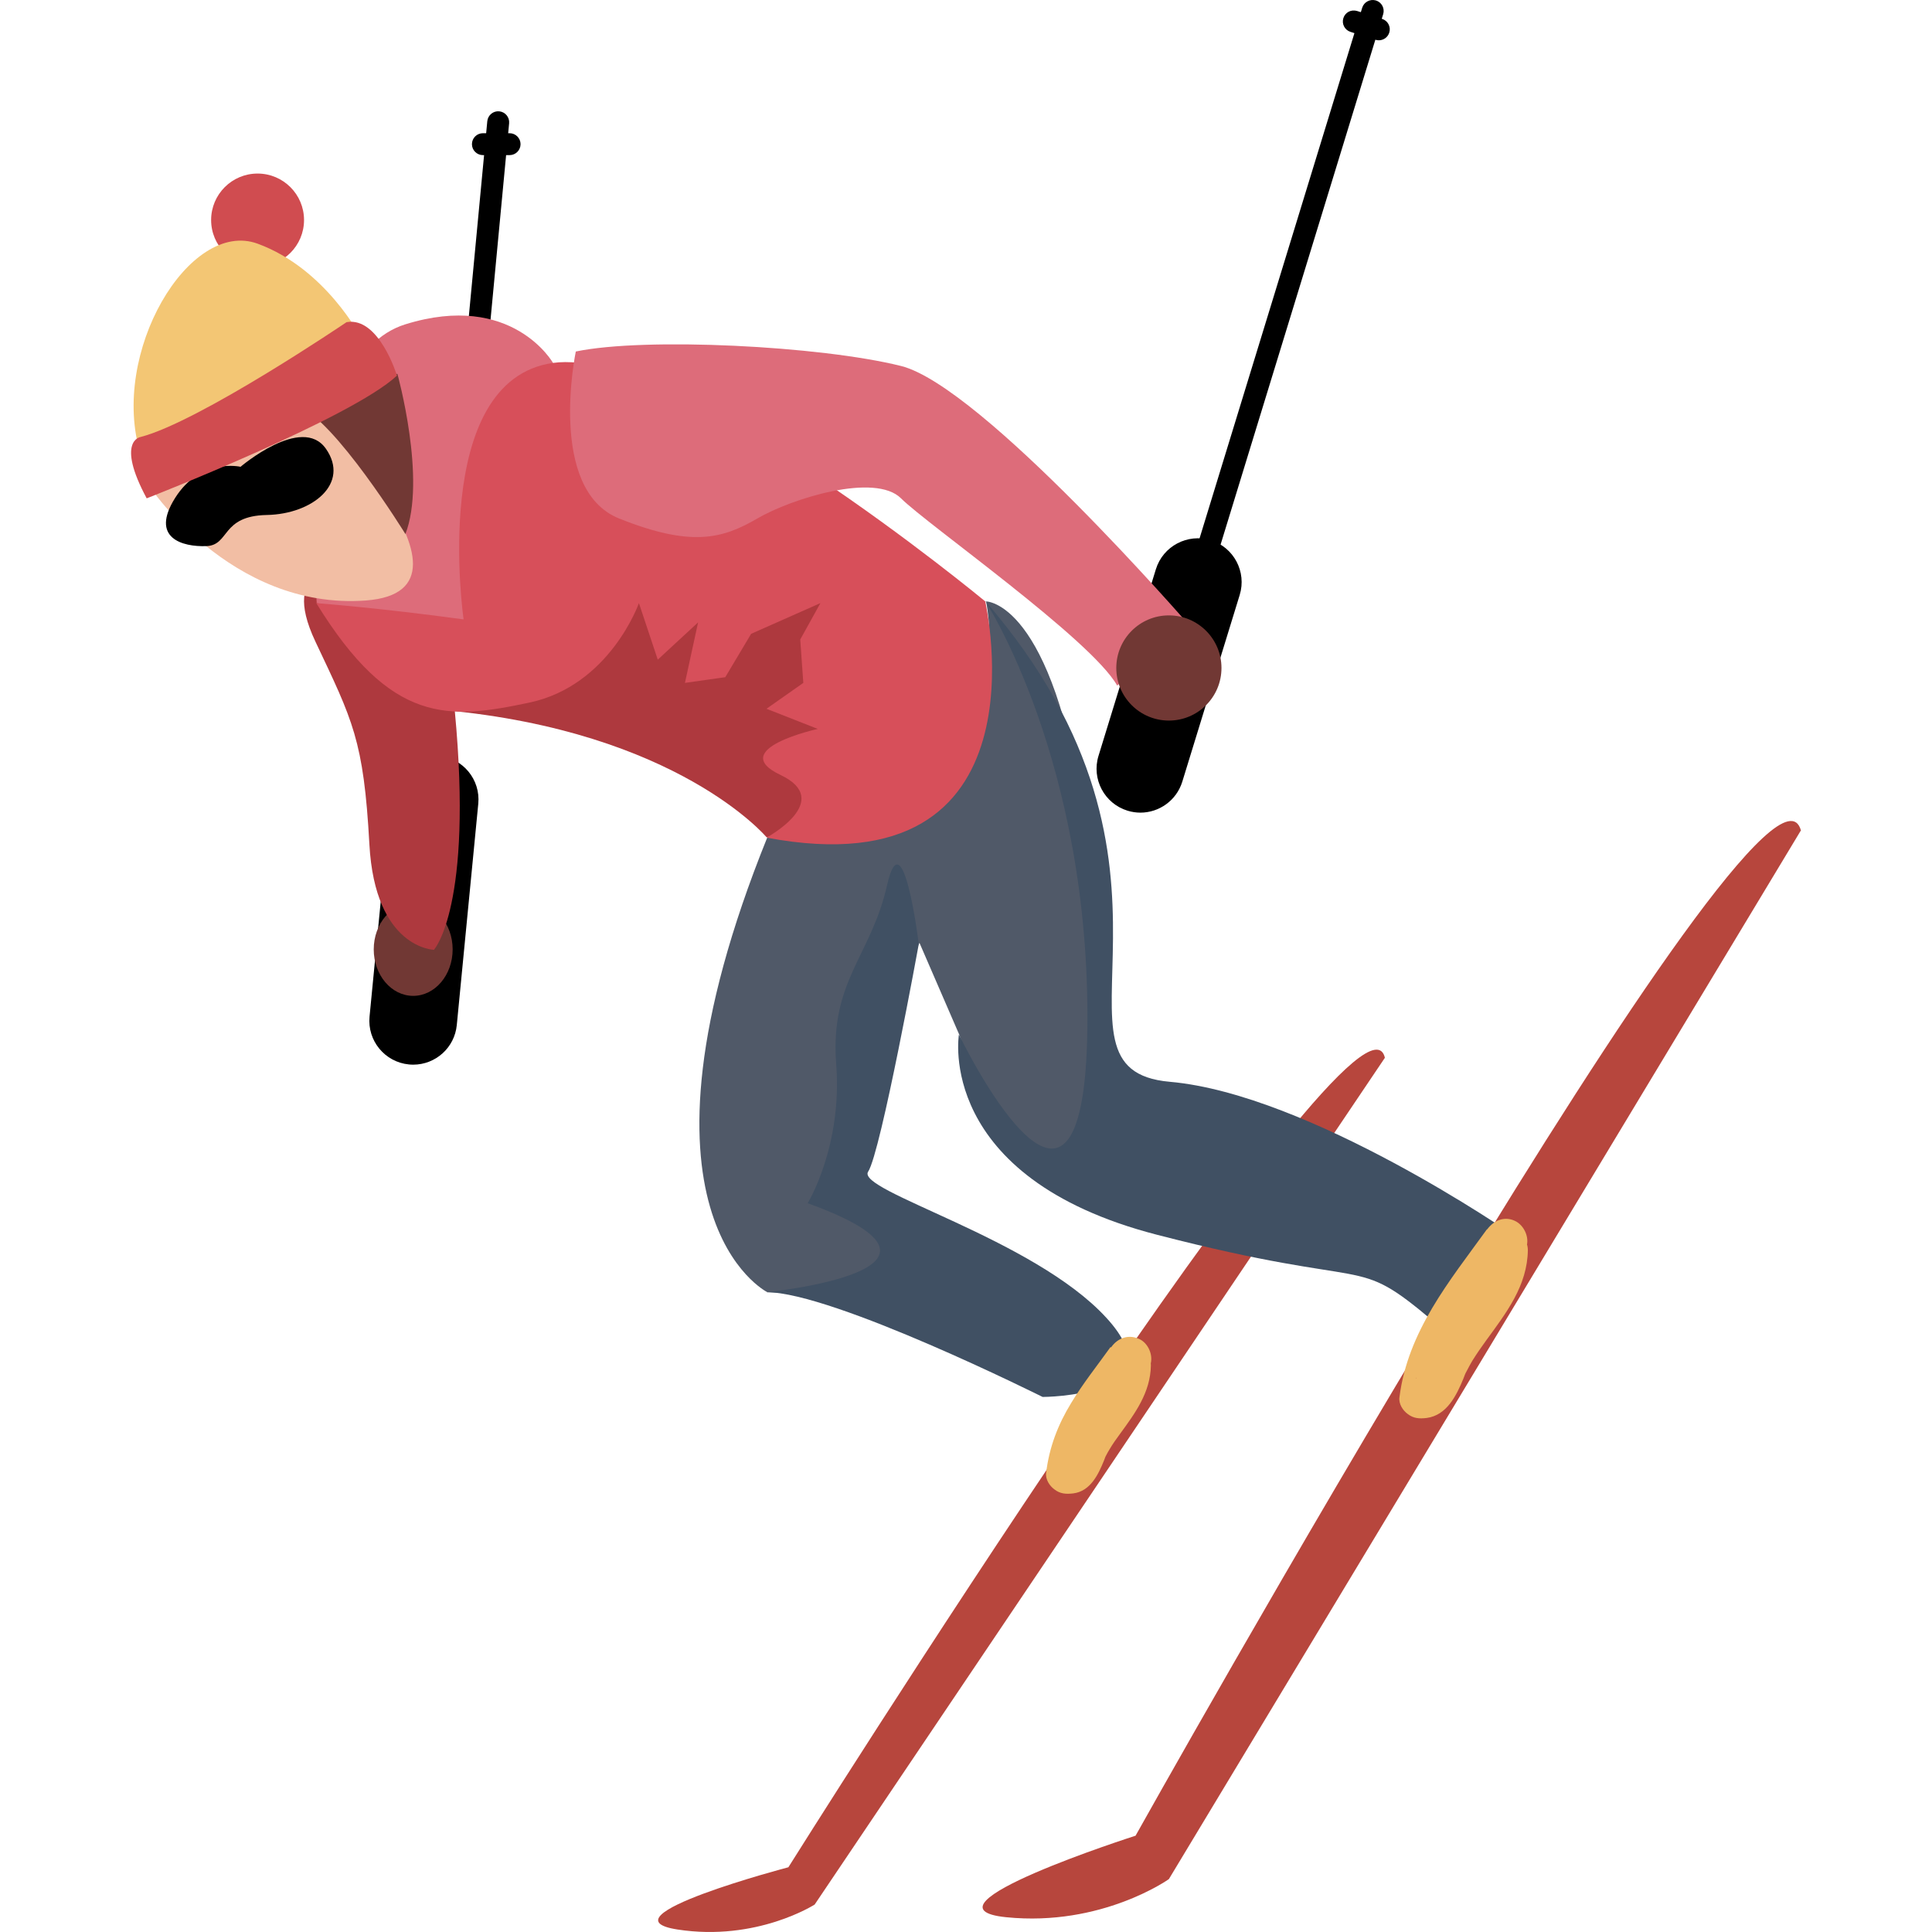 <?xml version="1.0" encoding="UTF-8"?>
<svg id="Skier" xmlns="http://www.w3.org/2000/svg" version="1.1" viewBox="0 0 900 900">
  <!-- Generator: Adobe Illustrator 29.7.1, SVG Export Plug-In . SVG Version: 2.1.1 Build 8)  -->
  <defs>
    <style>
      .st0 {
        fill: #f2bea4;
      }

      .st1 {
        fill: #f3c674;
      }

      .st2 {
        fill: #eeb765;
      }

      .st3 {
        fill: #d04c50;
      }

      .st4 {
        fill: #dd6c7a;
      }

      .st5 {
        fill: #405063;
      }

      .st6 {
        fill: #b7463d;
      }

      .st7 {
        fill: #ae393e;
      }

      .st8 {
        fill: #d74f5a;
      }

      .st9 {
        fill: #713834;
      }

      .st10 {
        fill: #505968;
      }
    </style>
  </defs>
  <g>
    <path d="M192.49,495.96c-.66,0-1.32-.03-1.99-.1-11.23-1.09-19.44-11.07-18.35-22.29l10.01-103.11c1.08-11.22,10.99-19.51,22.29-18.35,11.23,1.09,19.44,11.07,18.35,22.29l-10.01,103.11c-1.02,10.55-9.91,18.45-20.3,18.45Z"/>
    <path d="M192.47,480.65c-.16,0-.32,0-.48-.02-2.81-.27-4.87-2.76-4.61-5.56L227,56.47c.28-2.81,2.75-4.87,5.56-4.61,2.81.27,4.87,2.76,4.61,5.56l-39.62,418.6c-.26,2.64-2.47,4.63-5.08,4.63Z"/>
  </g>
  <g>
    <path d="M531.24,378.56c-1.97,0-4.01-.3-6-.91-10.77-3.32-16.83-14.75-13.52-25.52l26.74-86.98c3.33-10.75,14.74-16.77,25.52-13.52,10.77,3.32,16.83,14.75,13.52,25.52l-26.74,86.98c-2.71,8.77-10.79,14.43-19.52,14.43Z"/>
    <path d="M531.24,363.24c-.5,0-1-.07-1.5-.22-2.69-.83-4.21-3.69-3.39-6.38L634.57,3.6c.84-2.69,3.67-4.17,6.38-3.39,2.69.83,4.21,3.69,3.39,6.38l-108.22,353.04c-.68,2.19-2.69,3.61-4.89,3.61Z"/>
  </g>
  <ellipse class="st9" cx="192.48" cy="442.27" rx="18.38" ry="21.64"/>
  <path class="st7" d="M202.28,442.27s18.17-20.21,9.6-110.88c-8.58-90.66-51.66-65.75-51.66-65.75,0,0-30.63-3.47-13.27,33.28,17.36,36.76,22.46,45.74,25.12,94.34,2.65,48.8,30.22,49.21,30.22,49.21v-.2Z"/>
  <path class="st4" d="M257.61,169.06s-18.99-33.49-68.81-17.97c-49.82,15.52-41.25,129.87-41.25,129.87l86.37,17.97,23.69-129.87h0Z"/>
  <path class="st0" d="M68.33,224.8s38.59,59.62,102.1,54.93c63.5-4.7-31.04-95.56-31.04-95.56,0,0-64.32-4.08-71.26,40.63h.2Z"/>
  <circle class="st3" cx="119.99" cy="102.49" r="21.64"/>
  <path class="st1" d="M168.38,157.62s-16.54-32.47-48.39-44.11c-31.85-11.64-69.02,51.05-54.52,98.01l102.71-53.91h.2Z"/>
  <path d="M111.82,217.65s28.79-24.71,40.02-8.58-6.13,30.42-27.57,30.83c-21.44.41-17.15,14.09-28.18,14.5-11.03.41-26.34-3.68-14.5-22.46,11.84-18.79,30.42-14.5,30.42-14.5l-.2.2Z"/>
  <path class="st6" d="M838.75,387.13l-294.24,488.23s-31.24,22.26-75.76,17.76c-44.51-4.49,60.24-37.98,60.24-37.98,0,0,294.24-526.21,309.97-468.22l-.2.2Z"/>
  <path class="st6" d="M645.17,492.7l-265.66,394.5s-26.95,17.36-63.91,11.64c-36.96-5.72,51.66-29,51.66-29,0,0,267.29-425.95,277.91-376.94v-.2Z"/>
  <path class="st10" d="M459.15,280.14s31.24-.82,46.15,102.51c14.91,103.32,0,163.15,0,163.15,0,0-24.91,31.04-58.4-63.71l-18.58-42.88-25.52,49.62-6.53,69.02,45.33,46.76-84.13-2.65s-71.26-35.53,0-211.95c0,0,118.23-17.36,101.89-110.06"/>
  <path class="st5" d="M704.8,575.2s-94.75-65.55-159.88-71.26c-65.14-5.72,23.28-97.6-85.97-224,0,0,49.01,74.73,47.58,199.09s-59.83,2.86-59.83,2.86c0,0-11.23,66.57,92.3,93.32,103.53,26.75,90.66,8.17,128.85,40.43,38.18,32.26,36.75-40.43,36.75-40.43h.2Z"/>
  <path class="st5" d="M428.11,439.2s-17.76,97.6-23.69,106.59c-5.92,8.98,76.98,31.04,110.88,68,34.1,36.96-29.61,36.96-29.61,36.96,0,0-97.61-48.8-128.64-48.8,0,0,104.96-10.41,19.19-41.45,0,0,16.34-26.54,13.27-65.14-2.86-38.39,16.34-50.23,23.69-82.9,7.35-32.47,14.7,26.54,14.7,26.54l.2.21Z"/>
  <path class="st2" d="M692.75,572.54c-17.56,24.3-36.96,47.58-40.84,78.41-.41,3.06,1.63,6.13,3.88,7.76,2.65,2.04,5.31,2.25,8.78,1.84,9.39-1.23,13.89-10.41,17.15-18.38,1.02-2.45.41-1.43,1.63-3.68.82-1.63,1.63-3.06,2.45-4.49,2.04-3.27,4.29-6.53,6.53-9.6,9.39-12.86,19.19-25.52,19.4-42.06,0-5.31-4.7-10.01-10.01-10.01s-9.8,4.49-10.01,10.01v2.65c0,1.63.61-2.04,0,.82-.41,1.43-.61,2.86-1.23,4.29-.2.82-.61,1.63-.82,2.25.41-1.02,0,0,0,.41-.82,1.43-1.43,3.06-2.45,4.49-3.27,5.72-7.35,11.03-11.43,16.34s-7.56,10.62-10.41,16.54c-1.02,2.04-1.84,4.08-2.65,6.13,0,.2-1.02,2.25-.2.82-.2.61-.61,1.23-.82,1.84-.41.82-.82,1.43-1.23,2.04-.82,1.43,1.02-1.84-.41.61-.61,1.02-.82,0,0,0,2.25-.41-.61,0-.82,0l12.66,9.6c1.43-11.84,7.35-23.89,14.09-34.71,7.35-11.64,15.93-22.67,24.09-33.69,3.06-4.29.82-11.03-3.68-13.68-5.1-2.86-10.41-.82-13.68,3.68h0v-.2Z"/>
  <path class="st2" d="M517.35,627.47c-6.13,8.58-12.86,16.95-18.38,26.14-6.13,10.01-10.21,20.62-11.64,32.47-.41,3.06,1.63,6.13,3.88,7.76,2.65,2.04,5.31,2.25,8.78,1.84,7.96-1.02,11.64-8.78,14.29-15.31.2-.61.41-1.02.61-1.63-1.02,2.25,0,0,.2-.41.61-1.23,1.23-2.25,1.84-3.27,1.43-2.45,3.06-4.7,4.7-6.94,7.15-9.8,14.29-19.4,14.5-32.06,0-5.31-4.7-10.21-10.01-10.01s-9.8,4.29-10.01,10.01v1.84c0,1.23.61-2.45,0,0-.2,1.02-.41,2.04-.82,3.06,0,.2-.61,1.63-.61,1.63,0-.2.82-1.84,0-.41-.61,1.02-1.02,2.25-1.63,3.27-2.45,4.08-5.51,7.96-8.37,11.84-2.86,3.88-5.51,7.76-7.56,12.05-.82,1.63-1.43,3.27-2.04,5.1,0,.2,0,.41-.2.61-.2.61,0,.41.41-.82-.2,0-.41,1.02-.61,1.23-.2.41-.61,1.02-.82,1.43q-.2.41.2,0,.61-.61,0,0l-.41.41,1.02-.82c1.84-1.02,1.23-.41,0-.2l12.66,9.6c-.2,2.04,0-1.02.41-1.63.2-1.23.61-2.45.82-3.68.61-2.45,1.43-4.7,2.45-6.94q-.41.82,0,0c.2-.61.41-1.02.82-1.63.61-1.23,1.23-2.25,1.84-3.47,1.23-2.25,2.45-4.29,3.68-6.33,5.31-8.58,11.64-16.34,17.56-24.5,3.06-4.29.82-11.23-3.68-13.68-5.1-2.65-10.41-1.02-13.68,3.68h0l-.21-.2Z"/>
  <path class="st7" d="M357.06,389.99s-41.25-49.21-150.49-59.22l98.22-98.83,122.11,60.85-26.54,89.64-43.29,7.56h0Z"/>
  <path class="st8" d="M215.96,288.51s-16.13-111.29,41.66-119.45c57.58-7.96,201.33,111.08,201.33,111.08,0,0,31.24,135.18-101.89,110.06,0,0,31.85-17.15,6.53-29.2-25.52-12.05,17.36-21.44,17.36-21.44l-23.89-9.39,17.15-12.05-1.43-20.21,9.39-16.95-32.26,14.29-12.05,20.21-18.79,2.65,6.13-28.18-18.79,17.36-8.78-26.34s-13.48,38.39-51.05,46.35c-37.57,7.96-64.32,10.41-99.24-46.35,0,0,29.61,2.25,68.4,7.56h.2Z"/>
  <path class="st4" d="M268.23,163.75s-13.48,64.32,20.21,77.8c33.69,13.48,48.19,9.39,64.32,0,16.13-9.39,54.93-21.44,66.98-9.39,12.05,12.05,88.62,65.75,100.67,87.19l33.49-28.18s-96.58-111.29-134.16-120.68c-37.57-9.39-119.25-13.48-151.51-6.74h0Z"/>
  <path class="st9" d="M188.8,248.69s-32.87-53.29-50.23-59.62,46.56-14.91,46.56-14.91c0,0,13.68,49.21,3.68,74.73v-.2Z"/>
  <path class="st3" d="M68.33,232.15s95.15-37.16,116.6-57.17c0,0-8.37-27.57-23.48-24.91,0,0-68.4,46.35-95.97,53.5,0,0-11.64,1.63,2.86,28.59Z"/>
  <circle class="st9" cx="544.51" cy="311.17" r="24.5"/>
  <path d="M237.39,72.26h-12.44c-2.81,0-5.1-2.28-5.1-5.1s2.29-5.1,5.1-5.1h12.44c2.81,0,5.1,2.28,5.1,5.1s-2.29,5.1-5.1,5.1Z"/>
  <path d="M642.31,18.77c-.5,0-1.02-.08-1.54-.24l-11.65-3.68c-2.69-.85-4.19-3.72-3.33-6.4.84-2.68,3.61-4.17,6.4-3.33l11.65,3.68c2.69.85,4.19,3.72,3.33,6.4-.68,2.18-2.69,3.57-4.87,3.57Z"/>
</svg>